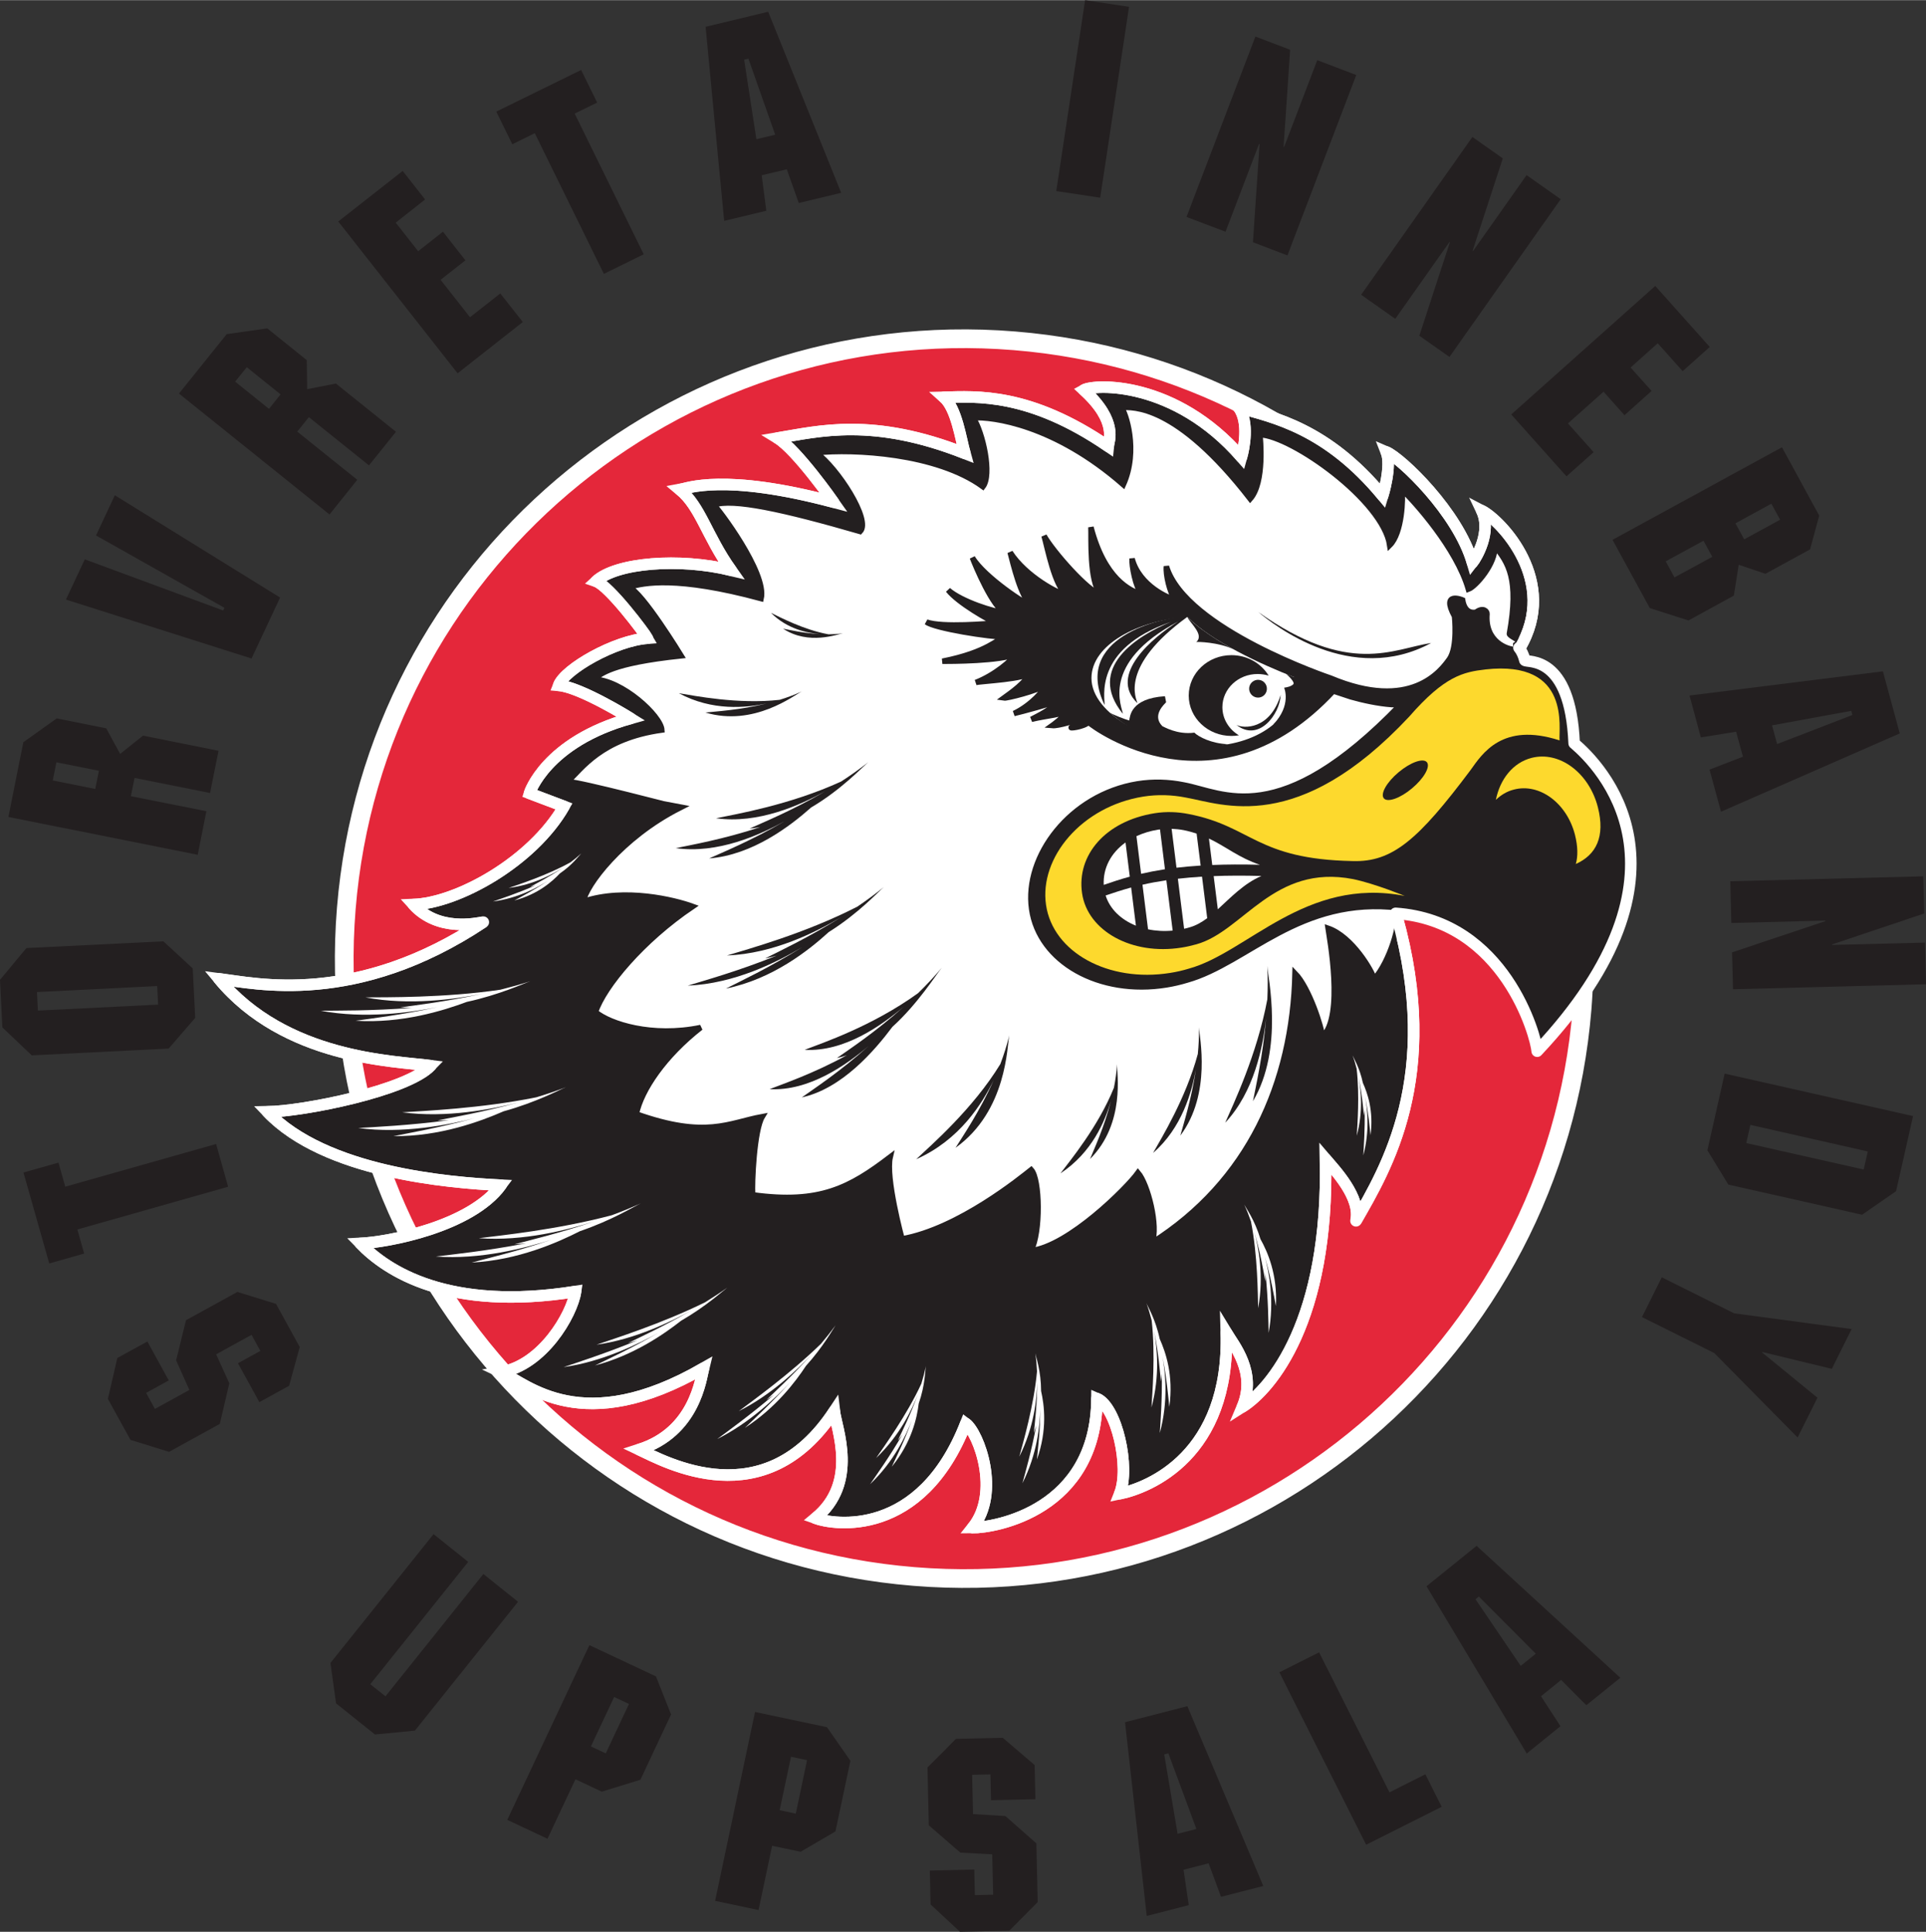<?xml version="1.0" encoding="UTF-8" standalone="no"?>
<svg
   xmlns:dc="http://purl.org/dc/elements/1.1/"
   xmlns:cc="http://creativecommons.org/ns#"
   xmlns:rdf="http://www.w3.org/1999/02/22-rdf-syntax-ns#"
   xmlns:svg="http://www.w3.org/2000/svg"
   xmlns="http://www.w3.org/2000/svg"
   xmlns:sodipodi="http://sodipodi.sourceforge.net/DTD/sodipodi-0.dtd"
   xmlns:inkscape="http://www.inkscape.org/namespaces/inkscape"
   width="316"
   height="317"
   viewBox="0 0 143.3 143.73"
   version="1.2"
   id="svg167"
   sodipodi:docname="Storvreta IBK logo.svg"
   inkscape:version="0.92.4 (5da689c313, 2019-01-14)">
  <rect x="0" y="0" width="143.3" height="143.73" fill="#333333" stroke="none"/>
  <sodipodi:namedview
     pagecolor="#ffffff"
     bordercolor="#666666"
     borderopacity="1"
     objecttolerance="10"
     gridtolerance="10"
     guidetolerance="10"
     inkscape:pageopacity="0"
     inkscape:pageshadow="2"
     inkscape:window-width="715"
     inkscape:window-height="480"
     id="namedview169"
     showgrid="false"
     inkscape:zoom="1.2314757"
     inkscape:cx="198.66164"
     inkscape:cy="95.821258"
     inkscape:window-x="0"
     inkscape:window-y="0"
     inkscape:window-maximized="0"
     inkscape:current-layer="surface56" />
  <defs
     id="defs8">
    <clipPath
       id="clip1">
      <path
         d="M 128 65 L 143.301 65 L 143.301 74 L 128 74 Z M 128 65 "
         id="path2" />
    </clipPath>
    <clipPath
       id="clip2">
      <path
         d="M 69 129 L 78 129 L 78 143.73 L 69 143.73 Z M 69 129 "
         id="path5" />
    </clipPath>
  </defs>
  <g
     id="surface56">
    <path
       style="fill-rule:nonzero;fill:rgb(89.403%,15.454%,22.845%);fill-opacity:1;stroke-width:13.929;stroke-linecap:round;stroke-linejoin:round;stroke:rgb(100%,100%,100%);stroke-opacity:1;stroke-miterlimit:4;"
       d="M 1177.969 699.878 C 1177.734 695.503 1177.461 691.05 1177.109 686.675 C 1156.445 432.769 933.867 243.706 680 264.37 C 426.094 285.034 236.992 507.573 257.656 761.48 C 278.359 1015.386 500.898 1204.487 754.805 1183.823 C 1004.258 1163.511 1191.211 948.237 1177.969 699.878 "
       transform="matrix(0.1,0,0,-0.1,0,143.73)"
       id="path10" />
    <path
       style="fill-rule:nonzero;fill:rgb(13.73%,12.16%,12.549%);fill-opacity:1;stroke-width:8.572;stroke-linecap:butt;stroke-linejoin:miter;stroke:rgb(100%,100%,100%);stroke-opacity:1;stroke-miterlimit:4;"
       d="M 1039.375 755.386 C 1072.656 636.362 1031.055 567.691 1008.906 529.019 C 1012.891 546.402 993.086 566.987 986.172 575.152 C 988.984 454.8 945.664 403.98 924.375 390.542 C 935.312 416.206 917.969 436.597 912.422 445.855 C 915.117 354.644 855 330.464 833.125 325.933 C 841.016 345.503 830.82 390.581 816.172 396.792 C 815.664 313.433 740.078 300.62 723.633 300.698 C 744.766 326.792 728.125 371.128 718.594 378.238 C 685.078 292.456 620.195 302.769 606.68 307.691 C 639.141 334.136 622.188 374.683 620.742 387.456 C 568.789 308.238 495.039 349.644 475.508 358.784 C 517.07 371.909 521.562 411.948 523.438 419.37 C 433.281 367.3 392.266 407.3 372.812 416.441 C 403.516 421.558 425.547 458.941 428.242 476.402 C 333.477 461.363 287.891 491.636 268.047 512.183 C 288.359 513.081 349.961 524.487 372.773 555.503 C 333.672 557.417 242.031 564.917 198.945 610.112 C 225.469 610.464 302.617 625.698 320.547 644.448 C 293.047 647.964 212.227 649.487 162.773 709.136 C 190.312 705.62 264.688 688.198 359.609 751.245 C 354.453 750.425 326.094 743.862 307.539 764.331 C 340.508 765.464 396.094 796.323 419.688 837.378 L 393.945 847.105 C 393.945 847.105 405.898 885.308 469.219 902.886 C 469.219 902.886 431.953 926.128 415.664 927.456 C 420.43 939.722 457.539 960.737 481.68 962.534 C 479.492 966.519 453.242 1001.558 443.438 1004.878 C 458.438 1018.784 505.547 1022.534 543.984 1013.12 C 525.82 1038.589 521.289 1060.464 505.859 1073.081 C 510.977 1073.941 538.477 1085.581 620.156 1063.784 C 620.156 1063.784 592.969 1102.652 578.477 1111.441 C 609.258 1116.519 649.297 1127.144 717.891 1100.073 C 714.922 1110.425 711.758 1133.472 702.305 1141.792 C 726.406 1142.378 765.82 1145.464 824.492 1105.308 C 824.805 1109.097 832.305 1123.628 806.406 1147.222 C 814.375 1151.675 873.984 1154.409 923.711 1097.222 C 925.469 1103.433 929.609 1123.316 921.641 1134.097 C 947.617 1126.909 987.383 1118.589 1028.789 1068.472 C 1028.789 1068.472 1035.664 1090.659 1031.484 1101.128 C 1042.461 1096.441 1084.688 1056.323 1095.547 1018.784 C 1098.398 1022.378 1110.039 1041.636 1102.461 1057.456 C 1117.031 1049.917 1160.156 1004.683 1130.82 955.23 "
       transform="matrix(0.1,0,0,-0.1,0,143.73)"
       id="path12" />
    <path
       style=" stroke:none;fill-rule:nonzero;fill:rgb(13.73%,12.16%,12.549%);fill-opacity:1;"
       d="M 72.25 40.391 C 70.75 40.652 68.98 42.926 68.48 44.328 C 68.012 45.641 68.219 47.637 68.77 48.84 C 70.688 53.027 74.531 55.488 78.949 56.309 C 83.777 57.203 88.594 57.215 93.434 56.641 C 94.957 56.457 95.93 56.164 97.141 55.336 C 97.711 54.949 98.469 54.523 99.098 54.285 C 100.789 53.656 101.996 53.797 103.746 53.742 C 105.648 53.68 107.156 53.023 108.172 51.359 C 108.969 50.059 109.348 48.371 107.457 48.184 C 104.797 47.922 102.258 48.758 99.566 48.125 C 97.004 47.52 94.023 46.535 92.219 44.473 C 90.656 42.688 89.582 40.84 87.52 39.473 C 85.598 38.195 83.258 37.812 80.984 37.895 C 78.098 37.996 75.102 38.48 72.637 39.816 "
       id="path14" />
    <path
       style=" stroke:none;fill-rule:nonzero;fill:rgb(100%,100%,100%);fill-opacity:1;"
       d="M 88.344 45.898 C 84.684 46.137 81.207 47.953 81.207 50.449 C 81.207 53.133 85.66 55.516 89.609 55.516 C 93.559 55.516 96.316 53.414 96.316 50.73 C 96.316 50.613 96.309 50.492 96.297 50.379 C 93.762 49.398 90.191 47.73 88.344 45.898 "
       id="path16" />
    <path
       style=" stroke:none;fill-rule:nonzero;fill:rgb(13.73%,12.16%,12.549%);fill-opacity:1;"
       d="M 80.195 72.559 C 81.277 73.207 85.457 75.512 91.863 71.695 C 93.883 70.473 100.145 66.363 105.617 68.164 C 107.129 68.594 112.605 70.543 114.402 77.742 C 118.582 74.359 125.891 62.883 117.121 55.297 C 117.066 54.629 117.184 49.52 113.453 49.121 C 113.453 49.121 113.25 48.074 112.246 47.57 C 112.246 47.57 111.02 47.281 110.945 45.625 L 110.012 44.758 L 109.145 44.473 L 107.996 44.113 L 107.562 45.121 C 107.562 45.121 108.57 49.207 106.699 50 C 106.699 50 101.945 54.914 99.141 56.137 C 97.77 57.074 96.402 59.523 89.488 58.375 C 86.316 57.652 78.254 56.859 76.379 64.926 C 76.023 67.66 76.379 70.543 80.195 72.559 "
       id="path18" />
    <path
       style=" stroke:none;fill-rule:nonzero;fill:rgb(99.104%,84.9%,17.74%);fill-opacity:1;"
       d="M 104.852 53.309 C 96.547 62.188 90.949 59.812 88.223 59.332 C 87.215 59.133 86.145 59.09 85.066 59.262 C 80.484 59.992 77.312 63.801 77.828 67.324 C 78.34 70.852 82.473 73.117 87.059 72.383 C 87.535 72.309 87.996 72.203 88.445 72.066 C 92.801 70.879 97.125 65.211 104.512 66.652 C 104.512 66.652 102.305 65.742 100.676 65.402 C 94.75 64.25 92.5 69.293 89.012 70.254 C 88.652 70.355 88.281 70.441 87.902 70.5 C 84.227 71.086 80.918 69.273 80.508 66.449 C 80.098 63.629 82.238 61.086 85.91 60.5 C 86.77 60.363 87.625 60.398 88.434 60.559 C 93.137 61.465 93.473 63.918 100.629 64.059 C 103.602 64.156 105.523 62.477 109.41 57.293 C 110.273 56.09 111.762 53.691 116.039 55.082 C 115.938 54.266 116.949 49.082 110.516 49.801 C 108.883 49.996 107.488 50.281 104.852 53.309 "
       id="path20" />
    <path
       style=" stroke:none;fill-rule:nonzero;fill:rgb(13.73%,12.16%,12.549%);fill-opacity:1;"
       d="M 95.895 64.777 C 92.301 64.699 90.879 68.352 88.512 69 C 88.242 69.078 87.969 69.141 87.684 69.188 C 84.941 69.625 82.469 68.27 82.164 66.164 C 81.859 64.059 83.453 62.164 86.199 61.723 C 86.836 61.621 87.477 61.648 88.078 61.766 C 91.238 62.375 91.941 64.398 95.895 64.777 "
       id="path22" />
    <path
       style=" stroke:none;fill-rule:nonzero;fill:rgb(100%,100%,100%);fill-opacity:1;"
       d="M 103.543 52.414 C 102.539 52.344 101.391 52.09 100.512 51.84 L 99.203 51.406 C 90.531 60.75 81.492 54.195 80.988 53.727 C 80.664 54.086 79.371 54.23 79.766 54.086 C 80.16 53.945 80.27 53.691 80.453 53.328 C 80.16 53.617 78.719 54.016 78.289 53.977 C 78.289 53.977 79.152 53.367 79.516 52.789 C 79.117 53.188 77.895 53.223 76.742 53.512 C 77.137 53.293 78.359 52.754 78.758 52.066 C 78.539 52.285 75.914 52.969 75.445 53.078 C 76.742 52.465 77.746 51.277 77.82 50.957 C 77.207 51.387 74.906 51.961 74.688 51.926 C 75.23 51.531 76.379 50.738 76.633 50.02 C 76.453 50.523 72.961 50.668 72.598 50.773 C 74.004 50.23 75.301 49.117 75.59 48.648 C 74.512 49.191 70.695 49.191 70.117 49.191 C 73.574 48.504 74.184 47.5 74.832 47.391 C 73.645 47.391 69.539 46.742 68.93 46.273 C 70.117 46.703 73.645 46.383 74.113 46.344 C 73.68 46.199 71.27 44.832 70.547 43.895 C 71.555 44.758 73.93 45.516 74.801 45.59 C 73.898 45.266 72.562 42.059 72.348 41.48 C 73.215 42.926 76.418 45.047 76.742 45.047 C 75.945 44.438 75.371 41.879 75.156 41.086 C 76.309 42.887 78.828 44.219 79.371 44.258 C 78.469 43.645 77.926 40.691 77.68 39.859 C 78.359 41.051 80.953 44.004 81.887 44.219 C 81.027 43.25 81.207 39.938 81.168 39.215 C 82.18 43.066 84.047 43.93 84.949 44.219 C 84.48 43.68 84.191 42.059 84.23 41.559 C 84.77 43.609 87.039 44.543 87.398 44.582 C 87.039 44.074 86.715 42.746 86.785 42.133 C 88.191 46.816 98.996 50.445 98.996 50.445 C 104.969 52.953 107.215 49.902 107.832 49.043 C 108.473 48.148 108.223 45.852 108.223 45.852 C 107.176 43.93 108.82 44.633 108.82 44.633 C 108.992 45.66 109.633 45.586 109.824 45.539 C 110.363 45.141 110.652 45.48 110.637 45.668 C 110.465 47.738 112.148 48.336 112.781 48.324 L 112.781 47.953 L 113.047 47.773 C 113.078 47.605 112.277 47.301 112.305 47.145 C 113.039 43.059 112.219 41.852 111.219 40.625 C 111.305 41.914 109.789 43.641 109.254 43.832 C 108.363 40.773 105.277 37.348 104.309 36.414 C 104.402 37.039 104.332 39.641 103.402 40.562 C 102.914 37.246 96.148 32.434 93.742 32.332 C 93.766 32.574 94.113 35.867 93.02 37.109 C 87.527 30.023 84.281 30.281 83.43 30.309 C 83.734 30.617 84.734 33.492 83.578 36.055 C 78.445 31.559 73.844 30.996 72.414 31.07 C 73.129 32.172 73.824 35.309 73.133 36.203 C 69.688 33.691 63.504 33.383 60.73 33.676 C 62.301 34.797 64.828 38.699 64 39.535 C 58.305 37.887 54.531 37.059 53.117 37.559 C 53.426 37.82 57.07 42.621 56.629 44.527 C 50.363 42.836 47.906 43.348 46.789 43.68 C 47.758 43.996 50.684 48.785 50.684 48.785 C 45.379 49.348 44.746 50.148 44.145 50.527 C 46.277 50.562 49.184 53.262 49.242 54.309 C 44.73 54.938 43.273 57.191 42.242 58.148 C 43.238 58.184 50.43 60.094 50.57 60.105 C 46.219 62.312 43.555 65.934 43.414 67.059 C 46.484 66.027 50.203 66.949 51.539 67.438 C 47.777 69.977 44.941 73.395 44.309 75.289 C 45.379 76.18 48.516 77.195 52.137 76.445 C 49.449 78.547 47.727 81.066 47.344 82.879 C 52.547 84.727 54.215 83.535 56.715 83.078 C 56.113 84.07 55.93 88.035 56 88.895 C 61.02 89.59 63.25 88.348 66.234 86.078 C 65.871 87.613 67.113 92.172 67.113 92.172 C 71.344 91.422 76.02 87.586 76.727 87.027 C 77.379 87.742 77.438 91.684 76.715 93.047 C 79.535 92.707 83.871 88.367 84.672 87.246 C 85.41 88.113 86.199 91.258 85.719 92.449 C 92.871 87.914 96.168 80.598 96.355 72.41 C 97.406 73.492 98.352 76.461 98.391 77.129 C 100.027 75.648 98.902 69.68 98.812 69.059 C 100.609 69.676 102.102 72.266 102.246 72.844 C 103.457 71.449 104.184 68.73 104.051 67.859 C 104.051 67.848 104.125 67.551 104.125 67.551 C 96.699 66.641 92.836 71.645 88.305 72.918 C 87.816 73.066 87.312 73.184 86.797 73.27 C 81.809 74.086 77.312 71.559 76.758 67.625 C 76.199 63.684 79.645 59.133 84.633 58.316 C 85.801 58.129 86.965 58.172 88.062 58.395 C 91.031 58.938 95.148 61.805 104.191 52.43 L 103.543 52.414 "
       id="path24" />
    <path
       style="fill:none;stroke-width:4.082;stroke-linecap:butt;stroke-linejoin:miter;stroke:rgb(13.73%,12.16%,12.549%);stroke-opacity:1;stroke-miterlimit:4;"
       d="M 1035.43 913.159 C 1025.391 913.862 1013.906 916.402 1005.117 918.902 L 992.031 923.237 C 905.312 829.8 814.922 895.347 809.883 900.034 C 806.641 896.441 793.711 894.995 797.656 896.441 C 801.602 897.847 802.695 900.386 804.531 904.019 C 801.602 901.128 787.188 897.144 782.891 897.534 C 782.891 897.534 791.523 903.628 795.156 909.409 C 791.172 905.425 778.945 905.073 767.422 902.183 C 771.367 904.37 783.594 909.761 787.578 916.636 C 785.391 914.448 759.141 907.612 754.453 906.519 C 767.422 912.652 777.461 924.527 778.203 927.73 C 772.07 923.433 749.062 917.691 746.875 918.042 C 752.305 921.987 763.789 929.917 766.328 937.105 C 764.531 932.066 729.609 930.62 725.977 929.566 C 740.039 934.995 753.008 946.128 755.898 950.816 C 745.117 945.386 706.953 945.386 701.172 945.386 C 735.742 952.261 741.836 962.3 748.32 963.394 C 736.445 963.394 695.391 969.878 689.297 974.566 C 701.172 970.269 736.445 973.472 741.133 973.862 C 736.797 975.308 712.695 988.98 705.469 998.355 C 715.547 989.722 739.297 982.144 748.008 981.402 C 738.984 984.644 725.625 1016.714 723.477 1022.495 C 732.148 1008.042 764.18 986.831 767.422 986.831 C 759.453 992.925 753.711 1018.511 751.562 1026.441 C 763.086 1008.433 788.281 995.112 793.711 994.722 C 784.688 1000.855 779.258 1030.386 776.797 1038.706 C 783.594 1026.792 809.531 997.261 818.867 995.112 C 810.273 1004.8 812.07 1037.925 811.68 1045.152 C 821.797 1006.636 840.469 998.003 849.492 995.112 C 844.805 1000.503 841.914 1016.714 842.305 1021.714 C 847.695 1001.206 870.391 991.87 873.984 991.48 C 870.391 996.558 867.148 1009.839 867.852 1015.972 C 881.914 969.136 989.961 932.847 989.961 932.847 C 1049.688 907.769 1072.148 938.277 1078.32 946.87 C 1084.727 955.816 1082.227 978.784 1082.227 978.784 C 1071.758 998.003 1088.203 990.972 1088.203 990.972 C 1089.922 980.698 1096.328 981.441 1098.242 981.909 C 1103.633 985.894 1106.523 982.495 1106.367 980.62 C 1104.648 959.917 1121.484 953.941 1127.812 954.058 L 1127.812 957.769 L 1130.469 959.566 C 1130.781 961.245 1122.773 964.292 1123.047 965.855 C 1130.391 1006.714 1122.188 1018.784 1112.188 1031.05 C 1113.047 1018.159 1097.891 1000.894 1092.539 998.98 C 1083.633 1029.566 1052.773 1063.823 1043.086 1073.159 C 1044.023 1066.909 1043.32 1040.894 1034.023 1031.675 C 1029.141 1064.839 961.484 1112.964 937.422 1113.98 C 937.656 1111.558 941.133 1078.628 930.195 1066.206 C 875.273 1137.066 842.812 1134.487 834.297 1134.214 C 837.344 1131.128 847.344 1102.378 835.781 1076.753 C 784.453 1121.714 738.438 1127.339 724.141 1126.597 C 731.289 1115.581 738.242 1084.214 731.328 1075.269 C 696.875 1100.386 635.039 1103.472 607.305 1100.542 C 623.008 1089.331 648.281 1050.308 640 1041.948 C 583.047 1058.433 545.312 1066.714 531.172 1061.714 C 534.258 1059.097 570.703 1011.089 566.289 992.027 C 503.633 1008.941 479.062 1003.823 467.891 1000.503 C 477.578 997.339 506.836 949.448 506.836 949.448 C 453.789 943.823 447.461 935.816 441.445 932.027 C 462.773 931.675 491.836 904.683 492.422 894.214 C 447.305 887.925 432.734 865.386 422.422 855.816 C 432.383 855.464 504.297 836.362 505.703 836.245 C 462.188 814.175 435.547 777.964 434.141 766.714 C 464.844 777.027 502.031 767.808 515.391 762.925 C 477.773 737.534 449.414 703.355 443.086 684.409 C 453.789 675.503 485.156 665.347 521.367 672.847 C 494.492 651.831 477.266 626.636 473.438 608.511 C 525.469 590.034 542.148 601.948 567.148 606.519 C 561.133 596.597 559.297 556.948 560 548.355 C 610.195 541.402 632.5 553.823 662.344 576.519 C 658.711 561.167 671.133 515.581 671.133 515.581 C 713.438 523.081 760.195 561.441 767.266 567.027 C 773.789 559.878 774.375 520.464 767.148 506.831 C 795.352 510.23 838.711 553.628 846.719 564.839 C 854.102 556.167 861.992 524.722 857.188 512.808 C 928.711 558.159 961.68 631.323 963.555 713.198 C 974.062 702.378 983.516 672.691 983.906 666.011 C 1000.273 680.816 989.023 740.503 988.125 746.714 C 1006.094 740.542 1021.016 714.644 1022.461 708.862 C 1034.57 722.808 1041.836 749.995 1040.508 758.706 C 1040.508 758.823 1041.25 761.792 1041.25 761.792 C 966.992 770.894 928.359 720.855 883.047 708.12 C 878.164 706.636 873.125 705.464 867.969 704.605 C 818.086 696.441 773.125 721.714 767.578 761.05 C 761.992 800.464 796.445 845.972 846.328 854.136 C 858.008 856.011 869.648 855.581 880.625 853.355 C 910.312 847.925 951.484 819.253 1041.914 913.003 Z M 1035.43 913.159 "
       transform="matrix(0.1,0,0,-0.1,0,143.73)"
       id="path26" />
    <path
       style=" stroke:none;fill-rule:nonzero;fill:rgb(13.73%,12.16%,12.549%);fill-opacity:1;"
       d="M 96.223 50.906 C 96.051 51.07 95.762 51.129 95.543 51.16 C 95.543 51.16 96.121 52.457 94.727 53.906 C 95.262 53.758 98.008 51.707 98.344 51.07 C 97.16 50.766 96.574 50.504 96.297 50.379 L 95.68 50.125 C 95.781 50.199 96.383 50.754 96.223 50.906 "
       id="path28" />
    <path
       style=" stroke:none;fill-rule:nonzero;fill:rgb(13.73%,12.16%,12.549%);fill-opacity:1;"
       d="M 94.258 51.289 C 94.23 51.656 93.91 51.926 93.547 51.895 C 93.184 51.863 92.914 51.547 92.941 51.18 C 92.973 50.816 93.293 50.547 93.656 50.574 C 94.016 50.605 94.289 50.922 94.258 51.289 "
       id="path30" />
    <path
       style="fill:none;stroke-width:8.572;stroke-linecap:round;stroke-linejoin:round;stroke:rgb(100%,100%,100%);stroke-opacity:1;stroke-miterlimit:4;"
       d="M 1039.375 755.386 C 1072.656 636.362 1031.055 567.691 1008.906 529.019 C 1012.891 546.402 993.086 566.987 986.172 575.152 C 988.984 454.8 945.664 403.98 924.375 390.542 C 935.312 416.206 917.969 436.597 912.422 445.855 C 915.117 354.644 855 330.464 833.125 325.933 C 841.016 345.503 830.82 390.581 816.172 396.792 C 815.664 313.433 740.078 300.62 723.633 300.698 C 744.766 326.792 728.125 371.128 718.594 378.238 C 685.078 292.456 620.195 302.769 606.68 307.691 C 639.141 334.136 622.188 374.683 620.742 387.456 C 568.789 308.238 495.039 349.644 475.508 358.784 C 517.07 371.909 521.562 411.948 523.438 419.37 C 433.281 367.3 392.266 407.3 372.812 416.441 C 403.516 421.558 425.547 458.941 428.242 476.402 C 333.477 461.363 287.891 491.636 268.047 512.183 C 288.359 513.081 349.961 524.487 372.773 555.503 C 333.672 557.417 242.031 564.917 198.945 610.112 C 225.469 610.464 302.617 625.698 320.547 644.448 C 293.047 647.964 212.227 649.487 162.773 709.136 C 190.312 705.62 264.688 688.198 359.609 751.245 C 354.453 750.425 326.094 743.862 307.539 764.331 C 340.508 765.464 396.094 796.323 419.688 837.378 L 393.945 847.105 C 393.945 847.105 405.898 885.308 469.219 902.886 C 469.219 902.886 431.953 926.128 415.664 927.456 C 420.43 939.722 457.539 960.737 481.68 962.534 C 479.492 966.519 453.242 1001.558 443.438 1004.878 C 458.438 1018.784 505.547 1022.534 543.984 1013.12 C 525.82 1038.589 521.289 1060.464 505.859 1073.081 C 510.977 1073.941 538.477 1085.581 620.156 1063.784 C 620.156 1063.784 592.969 1102.652 578.477 1111.441 C 609.258 1116.519 649.297 1127.144 717.891 1100.073 C 714.922 1110.425 711.758 1133.472 702.305 1141.792 C 726.406 1142.378 765.82 1145.464 824.492 1105.308 C 824.805 1109.097 832.305 1123.628 806.406 1147.222 C 814.375 1151.675 873.984 1154.409 923.711 1097.222 C 925.469 1103.433 929.609 1123.316 921.641 1134.097 C 947.617 1126.909 987.383 1118.589 1028.789 1068.472 C 1028.789 1068.472 1035.664 1090.659 1031.484 1101.128 C 1042.461 1096.441 1084.688 1056.323 1095.547 1018.784 C 1098.398 1022.378 1110.039 1041.636 1102.461 1057.456 C 1117.031 1049.917 1160.156 1004.683 1130.82 955.23 "
       transform="matrix(0.1,0,0,-0.1,0,143.73)"
       id="path32" />
    <path
       style="fill:none;stroke-width:8.572;stroke-linecap:round;stroke-linejoin:round;stroke:rgb(100%,100%,100%);stroke-opacity:1;stroke-miterlimit:4;"
       d="M 1130.156 955.425 C 1131.992 953.159 1133.516 950.152 1134.531 946.089 C 1136.289 944.058 1168.398 950.933 1171.211 884.331 C 1190.156 868.277 1269.648 789.097 1143.711 655.23 C 1142.969 666.089 1119.727 752.183 1038.398 757.808 "
       transform="matrix(0.1,0,0,-0.1,0,143.73)"
       id="path34" />
    <path
       style=" stroke:none;fill-rule:nonzero;fill:rgb(13.73%,12.16%,12.549%);fill-opacity:1;"
       d="M 91.793 48.312 C 91.793 48.312 89.582 47.16 88.332 45.891 C 88.574 46.391 89.617 47.223 89.008 47.762 C 89.078 47.738 90.66 47.762 91.793 48.312 "
       id="path36" />
    <path
       style=" stroke:none;fill-rule:nonzero;fill:rgb(13.73%,12.16%,12.549%);fill-opacity:1;"
       d="M 91.359 55.363 C 90.688 55.535 86.809 56.668 82.551 53 C 82.742 53.145 83.727 53.523 84.016 53.598 C 84.086 53.309 84.086 51.961 86.676 51.793 L 86.762 52.242 C 86.656 52.371 85.672 53.211 86.488 54.027 C 86.582 54.051 87.57 54.676 88.863 54.504 C 89.176 54.816 90.137 55.316 91.359 55.363 "
       id="path38" />
    <path
       style=" stroke:none;fill-rule:nonzero;fill:rgb(13.73%,12.16%,12.549%);fill-opacity:1;"
       d="M 90.949 52.609 C 90.949 51.246 92.121 50.141 93.57 50.141 C 93.855 50.141 94.129 50.184 94.391 50.262 C 93.84 49.355 92.812 48.738 91.621 48.738 C 89.871 48.738 88.445 50.082 88.445 51.746 C 88.445 53.406 89.871 54.75 91.621 54.75 C 91.812 54.75 92 54.734 92.18 54.703 C 91.445 54.266 90.949 53.492 90.949 52.609 "
       id="path40" />
    <path
       style=" stroke:none;fill-rule:nonzero;fill:rgb(99.104%,84.9%,17.74%);fill-opacity:1;"
       d="M 118.887 60.055 C 118.234 57.492 116.027 55.848 113.949 56.383 C 112.57 56.738 111.602 57.969 111.297 59.504 C 111.672 59.141 112.125 58.867 112.645 58.738 C 114.551 58.242 116.586 59.754 117.184 62.113 C 117.398 62.973 117.41 63.688 117.246 64.277 C 118.758 63.602 119.445 62.25 118.887 60.055 "
       id="path42" />
    <path
       style=" stroke:none;fill-rule:nonzero;fill:rgb(100%,100%,100%);fill-opacity:1;"
       d="M 94.629 73.805 C 94.441 74.652 94.129 80.086 90.836 83.195 C 91.535 81.824 93.641 78.062 94.629 73.805 "
       id="path44" />
    <path
       style=" stroke:none;fill-rule:nonzero;fill:rgb(100%,100%,100%);fill-opacity:1;"
       d="M 42.105 80.887 C 41.391 81.164 40.645 81.414 39.906 81.637 C 35.781 82.477 31.48 82.652 29.922 82.754 C 33.238 83.195 36.582 82.527 38.59 82.02 C 35.977 82.73 33.594 83.148 32.547 83.355 C 32.836 83.359 33.117 83.355 33.402 83.344 C 30.441 83.734 27.801 83.852 26.656 83.922 C 29.965 84.367 33.316 83.695 35.32 83.191 C 32.707 83.898 30.324 84.316 29.281 84.527 C 32.715 84.562 35.746 83.43 37.469 82.68 C 39.898 82.012 41.652 81.066 42.105 80.887 "
       id="path46" />
    <path
       style=" stroke:none;fill-rule:nonzero;fill:rgb(100%,100%,100%);fill-opacity:1;"
       d="M 47.676 89.527 C 46.973 89.848 46.246 90.145 45.527 90.41 C 41.457 91.496 37.176 91.926 35.625 92.121 C 38.961 92.367 42.262 91.496 44.23 90.867 C 41.668 91.738 39.316 92.301 38.285 92.57 C 38.57 92.551 38.852 92.531 39.133 92.504 C 36.203 93.07 33.574 93.344 32.43 93.484 C 35.766 93.73 39.066 92.859 41.039 92.23 C 38.477 93.102 36.121 93.66 35.094 93.934 C 38.527 93.758 41.48 92.449 43.152 91.598 C 45.539 90.785 47.23 89.734 47.676 89.527 "
       id="path48" />
    <path
       style=" stroke:none;fill-rule:nonzero;fill:rgb(100%,100%,100%);fill-opacity:1;"
       d="M 54.117 95.797 C 53.582 96.18 53.02 96.543 52.461 96.891 C 49.215 98.492 45.656 99.609 44.383 100.047 C 47.262 99.641 49.898 98.348 51.449 97.492 C 49.441 98.648 47.551 99.523 46.723 99.926 C 46.965 99.859 47.203 99.789 47.434 99.719 C 45.051 100.699 42.875 101.395 41.934 101.715 C 44.812 101.309 47.449 100.016 49 99.156 C 46.988 100.312 45.102 101.188 44.273 101.59 C 47.156 100.832 49.418 99.25 50.672 98.266 C 52.539 97.188 53.777 96.047 54.117 95.797 "
       id="path50" />
    <path
       style=" stroke:none;fill-rule:nonzero;fill:rgb(100%,100%,100%);fill-opacity:1;"
       d="M 62.172 98.602 C 61.828 99.07 61.461 99.531 61.078 99.984 C 58.742 102.254 55.953 104.25 54.965 104.992 C 57.402 103.77 59.301 101.926 60.391 100.77 C 59 102.305 57.617 103.586 57.023 104.156 C 57.215 104.035 57.402 103.906 57.586 103.773 C 55.801 105.293 54.094 106.523 53.363 107.066 C 55.801 105.844 57.707 104.004 58.789 102.844 C 57.402 104.383 56.02 105.66 55.422 106.234 C 57.738 104.734 59.199 102.785 59.969 101.617 C 61.262 100.188 61.957 98.902 62.172 98.602 "
       id="path52" />
    <path
       style=" stroke:none;fill-rule:nonzero;fill:rgb(100%,100%,100%);fill-opacity:1;"
       d="M 68.887 101.641 C 68.801 102.07 68.684 102.512 68.551 102.945 C 67.469 105.293 65.773 107.625 65.188 108.477 C 66.965 106.781 67.852 104.875 68.301 103.715 C 67.758 105.234 67.078 106.582 66.801 107.176 C 66.926 107.023 67.043 106.871 67.148 106.719 C 66.203 108.367 65.168 109.801 64.738 110.426 C 66.516 108.727 67.402 106.824 67.844 105.664 C 67.309 107.184 66.629 108.531 66.352 109.125 C 67.844 107.293 68.227 105.477 68.355 104.426 C 68.848 103.016 68.832 101.914 68.887 101.641 "
       id="path54" />
    <path
       style=" stroke:none;fill-rule:nonzero;fill:rgb(100%,100%,100%);fill-opacity:1;"
       d="M 77.031 100.691 C 77.098 101.129 77.137 101.586 77.156 102.035 C 76.922 104.613 76.105 107.379 75.84 108.375 C 76.941 106.18 77.141 104.09 77.172 102.848 C 77.172 104.457 76.984 105.953 76.922 106.609 C 76.988 106.426 77.047 106.238 77.102 106.059 C 76.758 107.93 76.266 109.629 76.07 110.359 C 77.172 108.168 77.367 106.078 77.398 104.836 C 77.398 106.445 77.211 107.941 77.148 108.594 C 77.941 106.367 77.695 104.531 77.461 103.5 C 77.457 102 77.078 100.973 77.031 100.691 "
       id="path56" />
    <path
       style=" stroke:none;fill-rule:nonzero;fill:rgb(100%,100%,100%);fill-opacity:1;"
       d="M 43.246 63.492 C 42.996 63.723 42.727 63.941 42.449 64.152 C 40.707 65.121 38.59 65.801 37.844 66.062 C 39.719 65.816 41.133 65.035 41.941 64.516 C 40.91 65.215 39.879 65.742 39.438 65.984 C 39.582 65.945 39.723 65.906 39.859 65.859 C 38.527 66.453 37.23 66.875 36.676 67.07 C 38.547 66.82 39.969 66.043 40.773 65.523 C 39.746 66.219 38.711 66.75 38.27 66.992 C 40.031 66.531 41.094 65.574 41.652 64.984 C 42.602 64.332 43.094 63.641 43.246 63.492 "
       id="path58" />
    <path
       style=" stroke:none;fill-rule:nonzero;fill:rgb(100%,100%,100%);fill-opacity:1;"
       d="M 100.633 78.516 C 100.754 78.836 100.852 79.172 100.938 79.512 C 101.168 81.492 100.992 83.703 100.949 84.496 C 101.434 82.672 101.254 81.062 101.078 80.121 C 101.336 81.336 101.43 82.496 101.484 82.996 C 101.504 82.844 101.52 82.699 101.531 82.555 C 101.57 84.02 101.465 85.375 101.434 85.961 C 101.918 84.133 101.738 82.523 101.566 81.582 C 101.82 82.797 101.914 83.953 101.969 84.457 C 102.215 82.652 101.738 81.309 101.402 80.566 C 101.164 79.438 100.715 78.723 100.633 78.516 "
       id="path60" />
    <path
       style=" stroke:none;fill-rule:nonzero;fill:rgb(100%,100%,100%);fill-opacity:1;"
       d="M 85.297 96.953 C 85.445 97.363 85.578 97.805 85.688 98.242 C 85.977 100.812 85.734 103.688 85.672 104.715 C 86.316 102.344 86.086 100.258 85.867 99.031 C 86.195 100.609 86.309 102.117 86.375 102.77 C 86.406 102.574 86.426 102.383 86.438 102.195 C 86.48 104.098 86.34 105.855 86.293 106.617 C 86.934 104.25 86.711 102.156 86.492 100.934 C 86.812 102.516 86.93 104.02 87 104.672 C 87.332 102.328 86.719 100.578 86.285 99.613 C 85.977 98.148 85.395 97.215 85.297 96.953 "
       id="path62" />
    <path
       style=" stroke:none;fill-rule:nonzero;fill:rgb(100%,100%,100%);fill-opacity:1;"
       d="M 92.574 89.621 C 92.762 90.02 92.926 90.441 93.074 90.871 C 93.578 93.41 93.582 96.297 93.609 97.328 C 94.047 94.91 93.645 92.844 93.32 91.645 C 93.777 93.191 94.023 94.68 94.145 95.324 C 94.156 95.129 94.16 94.938 94.156 94.746 C 94.363 96.637 94.371 98.406 94.391 99.168 C 94.828 96.75 94.426 94.688 94.102 93.484 C 94.562 95.031 94.805 96.523 94.93 97.168 C 95.059 94.805 94.297 93.109 93.781 92.188 C 93.355 90.754 92.699 89.875 92.574 89.621 "
       id="path64" />
    <path
       style=" stroke:none;fill-rule:nonzero;fill:rgb(100%,100%,100%);fill-opacity:1;"
       d="M 39.465 73 C 38.723 73.234 37.973 73.445 37.223 73.633 C 33.059 74.246 28.754 74.188 27.195 74.203 C 30.477 74.828 33.852 74.336 35.887 73.938 C 33.242 74.508 30.84 74.801 29.781 74.949 C 30.07 74.965 30.352 74.977 30.633 74.98 C 27.656 75.211 25.016 75.184 23.863 75.195 C 27.148 75.816 30.527 75.332 32.559 74.93 C 29.914 75.5 27.512 75.793 26.457 75.941 C 29.887 76.156 32.973 75.195 34.73 74.539 C 37.191 74.004 38.992 73.152 39.465 73 "
       id="path66" />
    <path
       style=" stroke:none;fill-rule:nonzero;fill:rgb(13.73%,12.16%,12.549%);fill-opacity:1;"
       d="M 94.289 71.859 C 94.332 72.703 94.332 73.535 94.293 74.348 C 93.52 78.484 91.754 82.164 91.16 83.527 C 93.324 81.219 93.965 77.875 94.203 75.77 C 93.961 78.555 93.426 80.883 93.223 81.93 C 95.531 78.035 94.34 72.723 94.289 71.859 "
       id="path68" />
    <path
       style=" stroke:none;fill-rule:nonzero;fill:rgb(13.73%,12.16%,12.549%);fill-opacity:1;"
       d="M 64.605 56.699 C 63.945 57.223 63.262 57.699 62.582 58.141 C 58.758 59.895 54.727 60.574 53.277 60.875 C 56.402 61.312 59.512 59.906 61.367 58.887 C 58.953 60.297 56.734 61.203 55.77 61.641 C 56.035 61.617 56.301 61.582 56.566 61.535 C 53.809 62.445 51.34 62.875 50.27 63.098 C 53.398 63.535 56.504 62.129 58.355 61.109 C 55.945 62.516 53.73 63.426 52.762 63.863 C 55.984 63.605 58.773 61.473 60.348 60.074 C 62.594 58.754 64.188 57.043 64.605 56.699 "
       id="path70" />
    <path
       style=" stroke:none;fill-rule:nonzero;fill:rgb(13.73%,12.16%,12.549%);fill-opacity:1;"
       d="M 70.078 71.988 C 69.504 72.672 68.91 73.301 68.309 73.887 C 64.895 76.355 61.203 77.59 59.871 78.105 C 62.832 78.27 65.598 76.285 67.242 74.895 C 65.117 76.805 63.133 78.105 62.266 78.719 C 62.516 78.664 62.762 78.594 63 78.512 C 60.508 79.879 58.242 80.648 57.262 81.031 C 60.219 81.191 62.992 79.211 64.633 77.816 C 62.508 79.727 60.523 81.027 59.656 81.645 C 62.641 80.992 65.051 78.191 66.398 76.395 C 68.293 74.68 69.645 72.512 70.078 71.988 "
       id="path72" />
    <path
       style=" stroke:none;fill-rule:nonzero;fill:rgb(13.73%,12.16%,12.549%);fill-opacity:1;"
       d="M 65.762 65.992 C 65.121 66.512 64.457 67 63.785 67.453 C 59.898 69.449 55.621 70.617 54.086 71.086 C 57.566 70.945 60.723 69.34 62.582 68.238 C 60.176 69.738 57.91 70.805 56.926 71.305 C 57.215 71.246 57.504 71.176 57.781 71.098 C 54.922 72.254 52.301 72.98 51.168 73.328 C 54.652 73.184 57.805 71.582 59.664 70.48 C 57.266 71.98 54.996 73.047 54.012 73.547 C 57.484 72.84 60.172 70.703 61.66 69.344 C 63.895 67.945 65.355 66.328 65.762 65.992 "
       id="path74" />
    <path
       style=" stroke:none;fill-rule:nonzero;fill:rgb(13.73%,12.16%,12.549%);fill-opacity:1;"
       d="M 89.211 76.426 C 89.219 77.102 89.184 77.766 89.121 78.414 C 88.23 81.727 86.406 84.684 85.793 85.777 C 87.941 83.918 88.676 81.238 88.98 79.555 C 88.648 81.781 88.051 83.648 87.82 84.488 C 90.168 81.355 89.23 77.117 89.211 76.426 "
       id="path76" />
    <path
       style=" stroke:none;fill-rule:nonzero;fill:rgb(13.73%,12.16%,12.549%);fill-opacity:1;"
       d="M 83.113 79.172 C 83.074 79.77 82.992 80.355 82.879 80.926 C 81.719 83.812 79.613 86.355 78.902 87.297 C 81.266 85.738 82.219 83.398 82.652 81.926 C 82.156 83.879 81.395 85.504 81.102 86.23 C 83.762 83.559 83.082 79.781 83.113 79.172 "
       id="path78" />
    <path
       style=" stroke:none;fill-rule:nonzero;fill:rgb(13.73%,12.16%,12.549%);fill-opacity:1;"
       d="M 59.656 51.438 C 59.117 51.688 58.562 51.891 58.008 52.062 C 54.91 52.41 51.68 51.758 50.508 51.57 C 53.004 52.918 55.516 52.652 57.02 52.34 C 55.062 52.82 53.273 52.922 52.484 53.008 C 56.102 54.086 59.105 51.703 59.656 51.438 "
       id="path80" />
    <path
       style=" stroke:none;fill-rule:nonzero;fill:rgb(13.73%,12.16%,12.549%);fill-opacity:1;"
       d="M 62.711 47.113 C 62.355 47.164 61.992 47.184 61.641 47.188 C 59.781 46.848 58.012 45.902 57.363 45.59 C 58.578 46.805 60.09 47.094 61.016 47.172 C 59.793 47.109 58.73 46.855 58.262 46.766 C 60.172 48.027 62.344 47.168 62.711 47.113 "
       id="path82" />
    <path
       style=" stroke:none;fill-rule:nonzero;fill:rgb(13.73%,12.16%,12.549%);fill-opacity:1;"
       d="M 75.094 77.027 C 74.918 77.758 74.688 78.473 74.43 79.16 C 72.383 82.516 69.25 85.223 68.168 86.246 C 71.406 84.812 73.082 82.102 73.934 80.359 C 72.898 82.688 71.621 84.551 71.094 85.395 C 74.938 82.641 74.926 77.781 75.094 77.027 "
       id="path84" />
    <path
       style=" stroke:none;fill-rule:nonzero;fill:rgb(13.73%,12.16%,12.549%);fill-opacity:1;"
       d="M 93.617 45.527 C 94.77 46.488 100.531 51.051 106.484 47.832 C 103.652 48.262 100.387 50.332 93.617 45.527 "
       id="path86" />
    <path
       style=" stroke:none;fill-rule:nonzero;fill:rgb(100%,100%,100%);fill-opacity:1;"
       d="M 85.004 65.82 L 85.418 69.137 C 85.996 69.258 86.609 69.293 87.25 69.234 L 86.781 65.488 C 86.125 65.586 85.539 65.695 85.004 65.82 "
       id="path88" />
    <path
       style=" stroke:none;fill-rule:nonzero;fill:rgb(100%,100%,100%);fill-opacity:1;"
       d="M 86.676 64.668 L 86.309 61.707 C 86.266 61.711 86.223 61.715 86.18 61.719 C 85.578 61.816 85.039 61.984 84.555 62.207 L 84.902 65.008 C 85.438 64.883 86.023 64.77 86.676 64.668 "
       id="path90" />
    <path
       style=" stroke:none;fill-rule:nonzero;fill:rgb(100%,100%,100%);fill-opacity:1;"
       d="M 83.742 62.676 C 82.648 63.457 82.059 64.594 82.121 65.832 C 82.703 65.633 83.328 65.418 84.059 65.219 L 83.742 62.676 "
       id="path92" />
    <path
       style=" stroke:none;fill-rule:nonzero;fill:rgb(100%,100%,100%);fill-opacity:1;"
       d="M 82.262 66.621 C 82.578 67.629 83.406 68.422 84.516 68.867 L 84.16 66.027 C 83.445 66.223 82.832 66.426 82.262 66.621 "
       id="path94" />
    <path
       style=" stroke:none;fill-rule:nonzero;fill:rgb(100%,100%,100%);fill-opacity:1;"
       d="M 93.742 64.336 C 92.176 63.816 91.238 62.996 89.949 62.383 L 90.195 64.352 C 91.242 64.309 92.414 64.301 93.742 64.336 "
       id="path96" />
    <path
       style=" stroke:none;fill-rule:nonzero;fill:rgb(100%,100%,100%);fill-opacity:1;"
       d="M 89.332 64.395 L 89.031 62.016 C 88.734 61.918 88.414 61.828 88.066 61.758 C 87.773 61.703 87.477 61.672 87.172 61.66 L 87.535 64.555 C 88.086 64.488 88.68 64.438 89.332 64.395 "
       id="path98" />
    <path
       style=" stroke:none;fill-rule:nonzero;fill:rgb(100%,100%,100%);fill-opacity:1;"
       d="M 90.301 65.18 L 90.609 67.648 C 91.57 66.773 92.555 65.723 93.855 65.168 C 92.523 65.133 91.348 65.137 90.301 65.18 "
       id="path100" />
    <path
       style=" stroke:none;fill-rule:nonzero;fill:rgb(100%,100%,100%);fill-opacity:1;"
       d="M 87.637 65.375 L 88.102 69.098 C 88.238 69.07 88.367 69.035 88.496 68.996 C 88.969 68.867 89.402 68.617 89.82 68.309 L 89.434 65.219 C 88.785 65.258 88.188 65.312 87.637 65.375 "
       id="path102" />
    <path
       style=" stroke:none;fill-rule:nonzero;fill:rgb(13.73%,12.16%,12.549%);fill-opacity:1;"
       d="M 106.164 56.703 C 106.441 57.035 105.945 57.906 105.062 58.645 C 104.184 59.387 103.238 59.719 102.961 59.391 C 102.684 59.059 103.176 58.188 104.062 57.449 C 104.941 56.711 105.883 56.375 106.164 56.703 "
       id="path104" />
    <path
       style=" stroke:none;fill-rule:nonzero;fill:rgb(13.73%,12.16%,12.549%);fill-opacity:1;"
       d="M 105.668 57.047 C 105.82 57.23 105.543 57.727 105.039 58.148 C 104.535 58.566 104 58.758 103.84 58.57 C 103.688 58.383 103.965 57.887 104.469 57.469 C 104.969 57.047 105.508 56.855 105.668 57.047 "
       id="path106" />
    <path
       style=" stroke:none;fill-rule:nonzero;fill:rgb(13.73%,12.16%,12.549%);fill-opacity:1;"
       d="M 88.34 45.891 C 88.344 45.891 88.371 45.82 88.363 45.824 C 86.316 45.969 79.777 47.414 82.18 52.445 C 82.25 52.012 81.25 48.297 87.121 46.262 C 84.629 47.277 80.777 49.688 83.543 53.102 C 83.531 52.688 81.766 49.355 87.668 46.23 C 85.77 47.414 82.422 50.215 84.633 52.312 C 84.547 51.992 83.246 49.598 88.34 45.891 "
       id="path108" />
    <path
       style=" stroke:none;fill-rule:nonzero;fill:rgb(13.73%,12.16%,12.549%);fill-opacity:1;"
       d="M 91.992 53.926 C 92.512 54.211 94.492 54.301 95.285 51.691 C 95.23 53.148 93.645 55.238 91.992 53.926 "
       id="path110" />
    <path
       style=" stroke:none;fill-rule:nonzero;fill:rgb(13.73%,12.16%,12.549%);fill-opacity:1;"
       d="M 8.027 104.078 L 8.73 101.035 L 10.965 99.809 L 12.555 102.703 L 10.871 103.633 L 11.527 104.824 L 14.09 103.414 L 13.105 101.211 L 13.84 98.223 L 17.664 96.121 L 20.535 97.008 L 22.301 100.219 L 21.512 103.102 L 19.297 104.32 L 17.703 101.426 L 19.371 100.508 L 18.715 99.312 L 16.082 100.762 L 17.062 102.922 L 16.352 105.941 L 12.578 108.02 L 9.707 107.129 L 8.027 104.078 "
       id="path112" />
    <path
       style=" stroke:none;fill-rule:nonzero;fill:rgb(13.73%,12.16%,12.549%);fill-opacity:1;"
       d="M 4.352 86.5 L 4.855 88.289 L 16.078 85.113 L 16.973 88.293 L 5.758 91.473 L 6.262 93.266 L 3.664 94 L 1.746 87.234 L 4.352 86.5 "
       id="path114" />
    <path
       style=" stroke:none;fill-rule:nonzero;fill:rgb(13.73%,12.16%,12.549%);fill-opacity:1;"
       d="M 1.969 70.531 L 0 72.895 L 0.176 76.438 L 2.363 78.516 L 12.547 78.012 L 14.523 75.73 L 14.34 72.047 L 12.156 70.031 Z M 2.75 73.805 L 11.695 73.359 L 11.766 74.742 L 2.82 75.184 L 2.75 73.805 "
       id="path116" />
    <path
       style=" stroke:none;fill-rule:nonzero;fill:rgb(13.73%,12.16%,12.549%);fill-opacity:1;"
       d="M 4.219 53.445 L 1.738 55.215 L 0.625 60.777 L 14.711 63.594 L 15.355 60.352 L 9.738 59.23 L 10.012 57.871 L 15.629 58.996 L 16.258 55.855 L 10.641 54.727 L 8.938 56.086 L 7.906 54.184 Z M 4.195 56.711 L 7.359 57.34 L 7.086 58.695 L 3.926 58.062 L 4.195 56.711 "
       id="path118" />
    <path
       style=" stroke:none;fill-rule:nonzero;fill:rgb(13.73%,12.16%,12.549%);fill-opacity:1;"
       d="M 20.84 44.453 L 18.715 48.988 L 4.906 44.602 L 6.309 41.609 L 16.605 45.414 L 16.699 45.215 L 7.145 39.832 L 8.543 36.84 L 20.84 44.453 "
       id="path120" />
    <path
       style=" stroke:none;fill-rule:nonzero;fill:rgb(13.73%,12.16%,12.549%);fill-opacity:1;"
       d="M 19.883 24.422 L 16.867 24.852 L 13.316 29.273 L 24.516 38.27 L 26.582 35.691 L 22.117 32.105 L 22.98 31.027 L 27.453 34.617 L 29.461 32.117 L 24.992 28.527 L 22.855 28.945 L 22.824 26.785 Z M 18.359 27.312 L 20.875 29.332 L 20.012 30.41 L 17.496 28.387 L 18.359 27.312 "
       id="path122" />
    <path
       style=" stroke:none;fill-rule:nonzero;fill:rgb(13.73%,12.16%,12.549%);fill-opacity:1;"
       d="M 31.629 14.832 L 29.441 16.555 L 31.113 18.68 L 32.957 17.23 L 34.629 19.359 L 32.781 20.809 L 34.969 23.594 L 37.223 21.824 L 38.898 23.949 L 34.047 27.766 L 25.168 16.469 L 29.961 12.707 L 31.629 14.832 "
       id="path124" />
    <path
       style=" stroke:none;fill-rule:nonzero;fill:rgb(13.73%,12.16%,12.549%);fill-opacity:1;"
       d="M 44.43 7.621 L 42.758 8.441 L 47.895 18.91 L 44.93 20.367 L 39.789 9.898 L 38.117 10.723 L 36.926 8.293 L 43.238 5.195 L 44.43 7.621 "
       id="path126" />
    <path
       style=" stroke:none;fill-rule:nonzero;fill:rgb(13.73%,12.16%,12.549%);fill-opacity:1;"
       d="M 57.156 0.863 L 52.5 1.984 L 53.879 16.422 L 57.016 15.672 L 56.672 13.031 L 58.539 12.586 L 59.43 15.094 L 62.586 14.336 Z M 57.676 10.012 L 56.277 10.348 L 55.367 4.426 L 55.684 4.352 L 57.676 10.012 "
       id="path128" />
    <path
       style=" stroke:none;fill-rule:nonzero;fill:rgb(13.73%,12.16%,12.549%);fill-opacity:1;"
       d="M 81.859 14.699 L 78.59 14.207 L 80.734 0.004 L 84.004 0.496 L 81.859 14.699 "
       id="path130" />
    <path
       style=" stroke:none;fill-rule:nonzero;fill:rgb(13.73%,12.16%,12.549%);fill-opacity:1;"
       d="M 95.789 18.992 L 93.223 18.012 L 93.715 10.719 L 93.676 10.699 L 91.184 17.234 L 88.281 16.129 L 93.406 2.707 L 95.988 3.691 L 95.504 10.906 L 95.543 10.922 L 98.008 4.465 L 100.91 5.57 L 95.789 18.992 "
       id="path132" />
    <path
       style=" stroke:none;fill-rule:nonzero;fill:rgb(13.73%,12.16%,12.549%);fill-opacity:1;"
       d="M 107.844 26.547 L 105.602 24.969 L 107.875 18.016 L 107.844 17.996 L 103.812 23.711 L 101.273 21.922 L 109.551 10.18 L 111.812 11.773 L 109.566 18.645 L 109.598 18.668 L 113.582 13.02 L 116.121 14.809 L 107.844 26.547 "
       id="path134" />
    <path
       style=" stroke:none;fill-rule:nonzero;fill:rgb(13.73%,12.16%,12.549%);fill-opacity:1;"
       d="M 125.195 27.605 L 123.34 25.531 L 121.32 27.336 L 122.883 29.078 L 120.867 30.883 L 119.309 29.133 L 116.66 31.496 L 118.57 33.633 L 116.551 35.434 L 112.441 30.828 L 123.156 21.266 L 127.211 25.805 L 125.195 27.605 "
       id="path136" />
    <path
       style=" stroke:none;fill-rule:nonzero;fill:rgb(13.73%,12.16%,12.549%);fill-opacity:1;"
       d="M 127.398 41.422 L 124.586 42.953 L 123.934 41.758 L 126.746 40.223 Z M 131.352 42.684 L 134.676 40.867 L 135.355 38.352 L 132.582 33.27 L 119.977 40.156 L 122.75 45.234 L 125.625 46.156 L 129 44.309 L 129.367 42.012 L 131.352 42.684 M 132.445 38.66 L 129.773 40.121 L 129.121 38.93 L 131.793 37.469 L 132.445 38.66 "
       id="path138" />
    <path
       style=" stroke:none;fill-rule:nonzero;fill:rgb(13.73%,12.16%,12.549%);fill-opacity:1;"
       d="M 141.348 54.562 L 140.094 49.941 L 125.703 51.742 L 126.547 54.855 L 129.172 54.434 L 129.68 56.293 L 127.195 57.254 L 128.047 60.387 Z M 132.223 55.352 L 131.844 53.961 L 137.742 52.883 L 137.824 53.191 L 132.223 55.352 "
       id="path140" />
    <g
       clip-path="url(#clip1)"
       id="g144"
       clip-rule="nonzero">
      <path
         style=" stroke:none;fill-rule:nonzero;fill:rgb(13.73%,12.16%,12.549%);fill-opacity:1;"
         d="M 128.941 73.598 L 128.871 70.852 L 135.809 68.531 L 135.809 68.488 L 128.816 68.668 L 128.738 65.562 L 143.094 65.195 L 143.168 67.961 L 136.309 70.262 L 136.312 70.301 L 143.223 70.125 L 143.301 73.227 L 128.941 73.598 "
         id="path142" />
    </g>
    <path
       style=" stroke:none;fill-rule:nonzero;fill:rgb(13.73%,12.16%,12.549%);fill-opacity:1;"
       d="M 138.543 90.375 L 141.074 88.625 L 142.336 83.035 L 128.32 79.875 L 127.035 85.582 L 128.594 88.133 Z M 138.664 87.012 L 129.926 85.043 L 130.234 83.691 L 138.969 85.668 L 138.664 87.012 "
       id="path146" />
    <path
       style=" stroke:none;fill-rule:nonzero;fill:rgb(13.73%,12.16%,12.549%);fill-opacity:1;"
       d="M 127.547 100.668 L 122.168 97.992 L 123.641 95.031 L 129.02 97.711 L 137.766 98.883 L 136.293 101.844 L 131.121 100.59 L 131.105 100.625 L 135.223 103.992 L 133.75 106.953 L 127.547 100.668 "
       id="path148" />
    <path
       style=" stroke:none;fill-rule:nonzero;fill:rgb(13.73%,12.16%,12.549%);fill-opacity:1;"
       d="M 30.871 128.762 L 27.898 129.051 L 25.004 126.734 L 24.586 123.73 L 32.258 114.141 L 34.836 116.207 L 27.551 125.309 L 28.68 126.211 L 35.965 117.109 L 38.543 119.176 L 30.871 128.762 "
       id="path150" />
    <path
       style=" stroke:none;fill-rule:nonzero;fill:rgb(13.73%,12.16%,12.549%);fill-opacity:1;"
       d="M 49.93 127.559 L 48.805 124.727 L 43.852 122.402 L 37.742 135.402 L 40.734 136.809 L 42.816 132.383 L 44.773 133.305 L 47.648 132.418 Z M 46.797 126.777 L 45.07 130.457 L 43.965 129.938 L 45.695 126.258 L 46.797 126.777 "
       id="path152" />
    <path
       style=" stroke:none;fill-rule:nonzero;fill:rgb(13.73%,12.16%,12.549%);fill-opacity:1;"
       d="M 63.273 131.008 L 61.531 128.508 L 56.176 127.375 L 53.207 141.43 L 56.438 142.113 L 57.449 137.332 L 59.57 137.777 L 62.16 136.262 Z M 60.047 130.961 L 59.207 134.941 L 58.008 134.684 L 58.852 130.707 L 60.047 130.961 "
       id="path154" />
    <g
       clip-path="url(#clip2)"
       id="g158"
       clip-rule="nonzero">
      <path
         style=" stroke:none;fill-rule:nonzero;fill:rgb(13.73%,12.16%,12.549%);fill-opacity:1;"
         d="M 74.609 129.297 L 76.98 131.324 L 77.039 133.867 L 73.734 133.941 L 73.691 132.02 L 72.328 132.051 L 72.395 134.973 L 74.805 135.121 L 77.109 137.152 L 77.207 141.52 L 75.094 143.652 L 71.426 143.73 L 69.238 141.695 L 69.18 139.176 L 72.488 139.098 L 72.531 141.004 L 73.895 140.973 L 73.824 137.969 L 71.453 137.84 L 69.105 135.809 L 69.008 131.504 L 71.129 129.375 L 74.609 129.297 "
         id="path156" />
    </g>
    <path
       style=" stroke:none;fill-rule:nonzero;fill:rgb(13.73%,12.16%,12.549%);fill-opacity:1;"
       d="M 88.344 126.945 L 83.707 128.137 L 85.32 142.551 L 88.445 141.75 L 88.059 139.117 L 89.922 138.637 L 90.848 141.129 L 93.992 140.324 Z M 89.016 136.082 L 87.617 136.441 L 86.621 130.531 L 86.93 130.453 L 89.016 136.082 "
       id="path160" />
    <path
       style=" stroke:none;fill-rule:nonzero;fill:rgb(13.73%,12.16%,12.549%);fill-opacity:1;"
       d="M 103.383 133.355 L 106.051 132.012 L 107.266 134.43 L 101.645 137.254 L 95.188 124.422 L 98.145 122.938 L 103.383 133.355 "
       id="path162" />
    <path
       style=" stroke:none;fill-rule:nonzero;fill:rgb(13.73%,12.16%,12.549%);fill-opacity:1;"
       d="M 109.863 115.012 L 106.137 118.02 L 113.594 130.465 L 116.102 128.434 L 114.656 126.203 L 116.152 124.992 L 118.027 126.871 L 120.559 124.832 Z M 114.27 123.039 L 113.145 123.945 L 109.781 118.988 L 110.031 118.785 L 114.27 123.039 "
       id="path164" />
  </g>
</svg>
